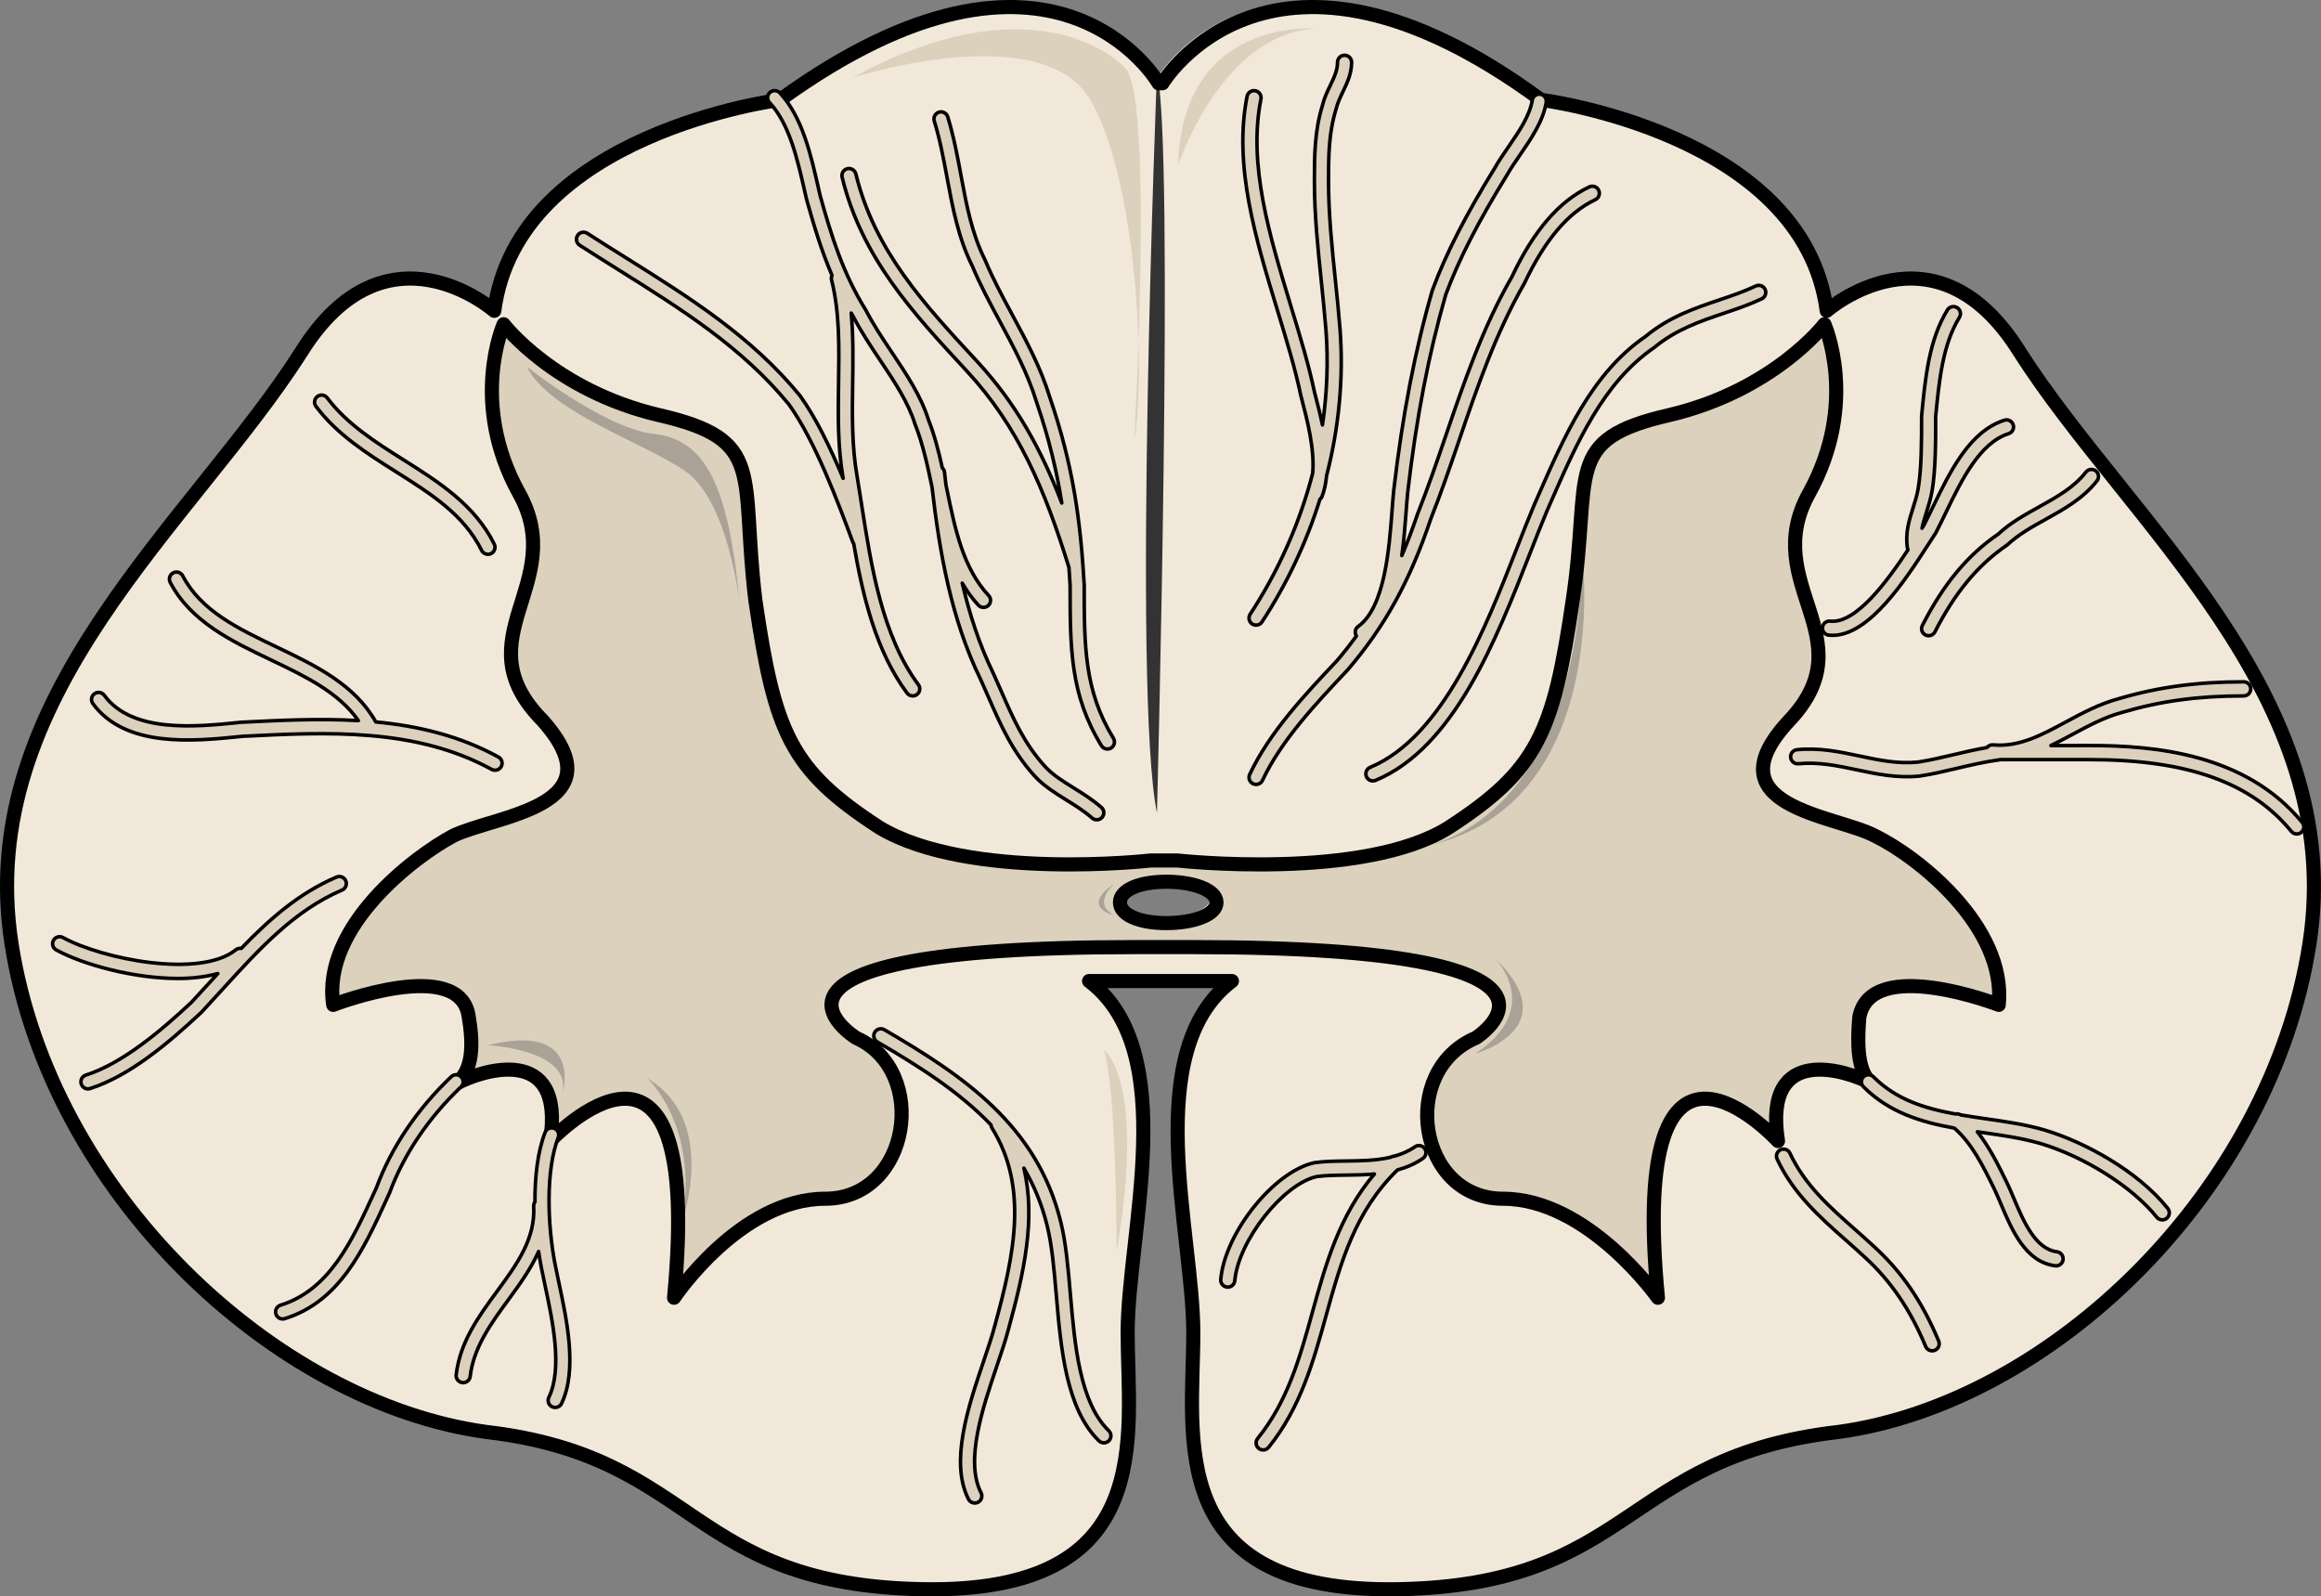 <?xml version="1.0" encoding="utf-8"?>
<!-- Generator: Adobe Illustrator 16.0.0, SVG Export Plug-In . SVG Version: 6.00 Build 0)  -->
<!DOCTYPE svg PUBLIC "-//W3C//DTD SVG 1.1//EN" "http://www.w3.org/Graphics/SVG/1.1/DTD/svg11.dtd">
<svg version="1.1" id="Layer_1" xmlns="http://www.w3.org/2000/svg" xmlns:xlink="http://www.w3.org/1999/xlink" x="0px" y="0px"
	 width="164.517px" height="113.146px" viewBox="0 0 164.517 113.146" enable-background="new 0 0 164.517 113.146"
	 xml:space="preserve">
<rect x="0" y="0" width="164.517" height="113.146" fill="#808080" stroke="none"/>
<g>
	<path fill-rule="evenodd" clip-rule="evenodd" fill="#DBD1BD" d="M85.955,96.248c0,0-5.201,19.57,18.885,14.529
		C104.84,110.777,85.406,115.818,85.955,96.248L85.955,96.248z"/>
	
		<path fill="#DBD1BD" stroke="#000000" stroke-width="0.25" stroke-linecap="round" stroke-linejoin="round" stroke-miterlimit="10" d="
		M55.646,90.102c-0.069-0.268-0.342-0.43-0.608-0.36c-0.268,0.069-0.429,0.341-0.36,0.608c0.503,1.963,0.483,4.131,0.46,6.426
		c-0.013,1.35-0.026,2.746,0.077,4.053c0,3.202,1.313,10.221,5.215,10.221c0.276,0,0.5-0.225,0.5-0.5c0-0.277-0.224-0.5-0.5-0.5
		c-3.177,0-4.215-6.857-4.216-9.26c-0.102-1.301-0.088-2.676-0.076-4.004C56.16,94.526,56.182,92.191,55.646,90.102z"/>
	
		<path fill="#DBD1BD" stroke="#000000" stroke-width="0.25" stroke-linecap="round" stroke-linejoin="round" stroke-miterlimit="10" d="
		M105.945,87.416c-1.669,2.227-2.542,4.719-3.467,7.357c-0.312,0.89-0.627,1.79-0.98,2.697c-1.043,2.779-3.928,7.291-7.236,7.563
		c-0.275,0.022-0.48,0.264-0.457,0.539c0.021,0.262,0.24,0.459,0.498,0.459c0.014,0,0.027,0,0.041-0.002
		c3.795-0.312,6.918-5.079,8.088-8.201c0.355-0.912,0.676-1.823,0.991-2.725c0.897-2.563,1.746-4.984,3.323-7.088
		c0.166-0.221,0.121-0.533-0.101-0.699C106.425,87.152,106.111,87.196,105.945,87.416z"/>
	<g>
		<path fill-rule="evenodd" clip-rule="evenodd" fill="#F2E8D9" d="M143.045,24.868c-6.021-9.673-13.685-3.225-13.685-3.225
			c-1.643-12.312-20.529-14.951-20.529-14.951C89.671-7.376,82.008,5.521,82.008,5.521l0,0c0,0-7.663-12.898-26.824,1.171
			c0,0-18.886,2.639-20.529,14.951c0,0-7.663-6.449-13.686,3.225C13.305,36.593-2.295,48.904,0.441,66.785
			c3.011,17.589,18.612,32.537,33.666,34.297c15.055,1.759,14.234,11.139,30.931,11.43c16.97,0.295,14.507-11.138,14.507-18.467
			c0-7.033,4.104-19.932-2.738-24.621c10.401,0,10.401,0,10.401,0c-6.842,4.689-3.012,17.588-3.012,24.621
			c0,7.329-2.189,18.762,14.781,18.467c16.696-0.291,15.876-9.671,30.93-11.43c15.055-1.76,30.657-16.708,33.393-34.297
			C166.312,48.904,150.437,36.593,143.045,24.868L143.045,24.868z M82.555,65.027c-1.916,0-3.559-0.586-3.559-1.467
			c0-0.586,1.644-1.172,3.559-1.172c1.642,0,3.286,0.586,3.286,1.172C85.841,64.441,84.197,65.027,82.555,65.027L82.555,65.027z"/>
		<path fill-rule="evenodd" clip-rule="evenodd" fill="#DBD1BD" d="M132.914,58.967c-3.02-1.172-11.807-2.047-6.315-7.9
			c5.493-5.85-1.921-9.946,1.648-16.382c3.295-6.436,1.099-11.702,1.099-11.702s-3.57,4.68-11.258,6.436
			c-7.412,1.462-5.49,3.803-6.862,13.164c-1.374,9.07-2.473,11.702-8.513,15.798c-6.313,4.096-19.493,2.34-19.493,2.34
			c-1.646,0-1.646,0-1.646,0s-13.178,1.756-19.494-2.34c-6.04-4.096-7.138-6.728-8.51-15.798
			c-1.374-9.361,0.549-11.702-6.864-13.164c-7.688-1.756-11.257-6.436-11.257-6.436s-2.471,5.266,1.098,11.702
			c3.569,6.436-3.844,10.532,1.647,16.382c5.491,5.853-3.295,6.728-6.315,7.9c-2.745,1.462-9.334,6.436-8.51,12.285
			c0,0,9.06-3.803,9.609,0.879c0.549,2.924-0.274,4.096-0.824,4.388c1.923-0.585,7.962-2.925,6.589,4.097
			c0,0,10.982-11.703,8.785,11.115c0,0,4.944-7.021,10.983-7.021c5.766,0,7.139-9.068,1.921-11.115c0,0-10.158-6.729,20.043-6.729
			c3.842,0,3.842,0,3.842,0c30.202,0,20.043,6.729,20.043,6.729c-5.218,2.047-3.844,11.115,1.921,11.115
			c6.04,0,10.983,7.021,10.983,7.021c-2.197-22.818,8.51-11.115,8.51-11.115c-1.098-7.021,4.941-4.682,6.865-4.097
			c-0.549-0.292-1.374-1.464-1.099-4.388c0.823-4.682,9.884-0.879,9.884-0.879C141.974,65.402,135.66,60.429,132.914,58.967
			L132.914,58.967z M82.672,65.109c-1.924,0-3.57-0.585-3.57-1.463c0-0.584,1.646-1.17,3.57-1.17c1.646,0,3.293,0.586,3.293,1.17
			C85.965,64.524,84.317,65.109,82.672,65.109L82.672,65.109z"/>
		<path fill-rule="evenodd" clip-rule="evenodd" fill="#AAA197" d="M37.347,25.994c0,0,5.2,4.14,8.759,4.732
			c3.559,0.295,5.475,2.957,6.295,11.828c0,0-0.821-7.096-3.833-9.167C45.559,31.316,38.989,29.247,37.347,25.994L37.347,25.994z"/>
		<path fill-rule="evenodd" clip-rule="evenodd" fill="#AAA197" d="M34.586,74.084c0,0,5.893,0.278,5.302,3.346
			C39.889,77.43,41.36,72.41,34.586,74.084L34.586,74.084z"/>
		<path fill-rule="evenodd" clip-rule="evenodd" fill="#AAA197" d="M45.877,76.426c0,0,3.625,3.248,2.509,10.037
			C48.386,86.463,50.896,79.377,45.877,76.426L45.877,76.426z"/>
		<path fill-rule="evenodd" clip-rule="evenodd" fill="#AAA197" d="M100.324,60.117c0,0,11.295-0.883,11.847-20.575
			C112.17,39.542,114.376,57.766,100.324,60.117L100.324,60.117z"/>
		<path fill-rule="evenodd" clip-rule="evenodd" fill="#AAA197" d="M105.949,67.895c0,0,3.532,3.535-1.359,6.775
			C104.589,74.67,111.113,72.902,105.949,67.895L105.949,67.895z"/>
		<path fill-rule="evenodd" clip-rule="evenodd" fill="#AAA197" d="M78.996,62.625c0,0-1.672,1.412,0,2.26
			C78.996,64.885,76.489,64.319,78.996,62.625L78.996,62.625z"/>
		<path fill-rule="evenodd" clip-rule="evenodd" fill="#333333" d="M82.008,5.169c0,0-1.756,43.944,0,52.439
			C82.008,57.608,83.262,10.149,82.008,5.169L82.008,5.169z"/>
		<path fill-rule="evenodd" clip-rule="evenodd" fill="#DBD1BD" d="M80.391,31.263c0,0,1.366-23.71-0.547-26.345
			c-2.189-2.342-8.75-5.269-19.414,0.585c0,0,13.672-4.39,16.953,1.756C80.662,13.114,81.21,26.872,80.391,31.263L80.391,31.263z"/>
		<path fill-rule="evenodd" clip-rule="evenodd" fill="#DBD1BD" d="M93.3,2.032c0,0-9.508-0.877-9.787,9.66
			C83.513,11.692,86.588,2.326,93.3,2.032L93.3,2.032z"/>
		<path fill-rule="evenodd" clip-rule="evenodd" fill="#DBD1BD" d="M78.245,74.418c0,0,3.01,2.043,0.903,14.303
			C79.147,88.721,79.147,77.045,78.245,74.418L78.245,74.418z"/>
		<path fill="none" stroke="#000000" stroke-linecap="round" stroke-linejoin="round" stroke-miterlimit="10" d="M143.167,24.962
			c-6.021-9.677-13.686-2.932-13.686-2.932c-1.645-12.609-20.258-14.955-20.258-14.955C90.061-7,82.396,5.902,82.396,5.902
			c-0.273,0-0.273,0-0.273,0S74.731-7,55.294,7.075c0,0-18.615,2.346-20.258,14.955c0,0-7.665-6.745-13.688,2.932
			C13.684,36.984-1.92,49.301,0.818,66.895c2.737,17.594,18.615,32.548,33.671,34.602c15.057,1.76,14.233,10.85,30.934,11.144
			c16.699,0.294,14.507-10.851,14.507-18.182c0-7.038,3.833-19.938-2.735-24.925c10.127,0,10.127,0,10.127,0
			c-6.571,4.986-2.738,17.887-2.738,24.925c0,7.331-2.189,18.476,14.51,18.182c16.697-0.294,15.877-9.384,31.207-11.144
			c15.057-2.054,30.66-17.008,33.396-34.602C166.437,49.301,150.833,36.984,143.167,24.962L143.167,24.962z M82.669,65.428
			c-1.917,0-3.285-0.586-3.285-1.465c0-0.88,1.368-1.467,3.285-1.467c1.916,0,3.559,0.587,3.559,1.467
			C86.229,64.842,84.585,65.428,82.669,65.428L82.669,65.428z"/>
		<path fill="none" stroke="#000000" stroke-linecap="round" stroke-linejoin="round" stroke-miterlimit="10" d="M132.889,59.236
			c-2.744-1.462-11.804-2.045-6.04-8.186c5.492-5.848-2.195-9.647,1.375-16.079c3.568-6.433,1.096-11.988,1.096-11.988
			s-3.568,4.678-10.98,6.432c-7.688,1.754-5.49,4.094-6.865,13.157c-1.372,9.355-2.471,11.987-8.784,16.081
			c-6.042,3.801-19.22,2.338-19.22,2.338c-1.922,0-1.922,0-1.922,0s-12.904,1.463-19.218-2.338
			c-6.315-4.093-7.414-6.725-8.786-16.081c-1.099-9.063,0.823-11.402-6.865-13.157c-7.412-1.754-10.981-6.432-10.981-6.432
			s-2.471,5.555,1.098,11.988c3.57,6.432-4.118,10.231,1.647,16.079c5.492,6.141-3.295,6.724-6.314,8.186
			c-2.745,1.463-9.334,6.432-8.512,11.987c0,0,9.061-3.509,9.61,0.876c0.549,3.217-0.274,4.095-0.824,4.68
			c1.647-0.877,7.687-2.924,6.589,4.094c0,0,10.982-11.695,8.785,11.109c0,0,4.668-7.018,10.708-7.018
			c6.04,0,7.414-9.063,2.197-11.402c0,0-10.434-6.433,19.767-6.433c4.119,0,4.119,0,4.119,0c30.201,0,20.042,6.433,20.042,6.433
			c-5.49,2.34-4.117,11.402,1.922,11.402s10.983,7.018,10.983,7.018c-2.197-22.805,8.511-11.109,8.511-11.109
			c-1.099-7.018,4.941-4.971,6.589-4.094c-0.55-0.585-1.099-1.463-0.823-4.68c0.823-4.385,9.883-0.876,9.883-0.876
			C142.225,65.668,135.912,60.699,132.889,59.236L132.889,59.236z"/>
		
			<path fill="none" stroke="#FFFFFF" stroke-width="0.753" stroke-linecap="round" stroke-linejoin="round" stroke-miterlimit="8" d="
			M32.454,76.803c-0.25,0-0.501,0.251-0.501,0.251S32.204,76.803,32.454,76.803L32.454,76.803z"/>
		
			<path fill="none" stroke="#FFFFFF" stroke-width="0.753" stroke-linecap="round" stroke-linejoin="round" stroke-miterlimit="8" d="
			M132.565,76.803c0.251,0,0.503,0.251,0.503,0.251S132.816,76.803,132.565,76.803L132.565,76.803z"/>
		
			<path fill="#DBD1BD" stroke="#000000" stroke-width="0.25" stroke-linecap="round" stroke-linejoin="round" stroke-miterlimit="10" d="
			M68.522,26.291c3.663,3.954,5.542,8.417,7.238,13.902c0.001,0.004,0.006,0.006,0.007,0.01c0.03,0.42,0.06,0.841,0.085,1.273
			c0,4.496,0,7.745,2.217,11.375c0.094,0.154,0.259,0.239,0.427,0.239c0.089,0,0.179-0.023,0.26-0.073
			c0.235-0.144,0.31-0.452,0.166-0.688c-2.07-3.39-2.07-6.521-2.071-10.882c-0.258-4.469-0.771-8.439-2.435-13.277
			c-0.647-2.119-1.677-4.029-2.672-5.876c-0.7-1.299-1.361-2.526-1.915-3.852c-0.947-1.893-1.317-3.886-1.709-5.995
			c-0.252-1.357-0.513-2.761-0.941-4.163c-0.081-0.264-0.36-0.416-0.624-0.332c-0.264,0.081-0.413,0.36-0.332,0.624
			c0.412,1.348,0.667,2.724,0.914,4.054c0.387,2.084,0.788,4.24,1.783,6.229c0.558,1.34,1.262,2.646,1.943,3.91
			c0.972,1.804,1.978,3.669,2.602,5.71c0.893,2.598,1.437,4.894,1.796,7.173c-1.438-3.755-3.218-7.032-6.007-10.042
			c-3.734-4.028-7.26-7.832-8.591-13.284c-0.065-0.269-0.338-0.432-0.604-0.367c-0.268,0.065-0.433,0.336-0.367,0.604
			C61.085,18.268,64.697,22.165,68.522,26.291z"/>
		
			<path fill="#DBD1BD" stroke="#000000" stroke-width="0.25" stroke-linecap="round" stroke-linejoin="round" stroke-miterlimit="10" d="
			M41.089,17.382c0.915,0.589,1.829,1.162,2.736,1.731c4.503,2.823,8.757,5.489,12.081,9.535c1.869,2.583,3.486,6.935,4.557,9.814
			c0.009,0.025,0.034,0.037,0.046,0.059c0.646,3.744,1.579,7.627,3.784,10.602c0.098,0.132,0.249,0.202,0.402,0.202
			c0.104,0,0.208-0.032,0.297-0.098c0.222-0.165,0.268-0.478,0.104-0.7c-2.578-3.478-3.348-8.416-4.026-12.772
			c-0.105-0.68-0.21-1.35-0.32-2.01c-0.379-2.149-0.344-4.411-0.311-6.598c0.025-1.643,0.048-3.322-0.104-4.96
			c0.056,0.093,0.104,0.187,0.162,0.279c0.553,1.068,1.236,2.09,1.897,3.078c1.018,1.522,1.979,2.959,2.469,4.533
			c0.549,1.378,0.886,2.935,1.201,4.458c0.528,4.577,1.353,9.334,3.427,13.586c0.196,0.427,0.382,0.854,0.568,1.28
			c0.83,1.9,1.688,3.864,3.281,5.606c0.637,0.695,1.446,1.198,2.229,1.684c0.624,0.387,1.268,0.787,1.843,1.291
			c0.095,0.084,0.212,0.124,0.329,0.124c0.139,0,0.277-0.058,0.376-0.171c0.182-0.207,0.161-0.523-0.047-0.705
			c-0.636-0.558-1.316-0.98-1.974-1.389c-0.759-0.471-1.475-0.917-2.019-1.51c-1.481-1.62-2.269-3.422-3.103-5.332
			c-0.188-0.431-0.377-0.863-0.581-1.307c-0.986-2.021-1.674-4.171-2.189-6.363c0.325,0.554,0.694,1.083,1.142,1.563
			c0.098,0.105,0.232,0.159,0.366,0.159c0.122,0,0.245-0.044,0.341-0.134c0.202-0.188,0.213-0.504,0.025-0.707
			c-1.812-1.945-2.374-4.671-2.968-7.558c-0.019-0.093-0.04-0.188-0.059-0.281c-0.035-0.303-0.072-0.606-0.104-0.907
			c-0.013-0.121-0.073-0.222-0.154-0.301c-0.261-1.181-0.562-2.352-0.989-3.422c-0.52-1.676-1.567-3.241-2.58-4.755
			c-0.646-0.965-1.313-1.963-1.859-3.016c-1.628-2.624-2.427-5.227-3.228-8.094l-0.147-0.641c-0.528-2.318-1.127-4.946-2.715-6.653
			c-0.189-0.201-0.504-0.212-0.707-0.025c-0.202,0.188-0.213,0.505-0.025,0.707c1.406,1.51,1.973,3.999,2.473,6.194l0.154,0.666
			c0.51,1.829,1.047,3.629,1.806,5.397c-0.043,0.098-0.062,0.207-0.034,0.319c0.575,2.286,0.537,4.716,0.497,7.289
			c-0.035,2.231-0.07,4.54,0.324,6.775c-0.883-2.115-1.917-4.284-3.066-5.87c-3.445-4.196-7.767-6.905-12.341-9.772
			c-0.904-0.566-1.815-1.137-2.726-1.725c-0.233-0.148-0.541-0.083-0.691,0.149C40.791,16.922,40.857,17.232,41.089,17.382z"/>
		
			<path fill="#DBD1BD" stroke="#000000" stroke-width="0.25" stroke-linecap="round" stroke-linejoin="round" stroke-miterlimit="10" d="
			M94.767,46.828c-2.233,2.366-4.766,5.048-6.186,8.058c-0.117,0.25-0.01,0.547,0.239,0.666c0.069,0.032,0.142,0.048,0.213,0.048
			c0.188,0,0.368-0.105,0.452-0.287c1.352-2.866,3.826-5.486,6.025-7.815c2.65-3.091,4.42-6.301,5.904-10.711
			c0.744-1.871,1.403-3.801,2.041-5.667c1.264-3.699,2.571-7.523,4.598-11.041c1.455-3.079,3.1-5.018,5.027-5.927
			c0.25-0.118,0.357-0.416,0.239-0.666c-0.117-0.25-0.415-0.358-0.665-0.239c-2.146,1.012-3.947,3.107-5.486,6.368
			c-2.057,3.565-3.379,7.437-4.659,11.18c-0.634,1.855-1.29,3.773-2.033,5.646c-0.353,1.046-0.722,2.019-1.112,2.938
			c0.154-1.105,0.236-2.199,0.307-3.138c0.038-0.511,0.072-0.978,0.113-1.371c0.609-5.253,1.496-9.843,2.698-13.997
			c0.921-2.479,2.294-5.16,4.332-8.458c0.243-0.437,0.567-0.909,0.911-1.41c0.781-1.138,1.668-2.427,1.874-3.755
			c0.042-0.273-0.145-0.528-0.417-0.571c-0.271-0.041-0.528,0.145-0.571,0.417c-0.171,1.103-0.954,2.242-1.71,3.343
			c-0.357,0.52-0.695,1.011-0.949,1.47c-2.063,3.336-3.463,6.074-4.419,8.65c-1.229,4.243-2.127,8.886-2.743,14.201
			c-0.042,0.407-0.078,0.884-0.117,1.405c-0.204,2.739-0.514,6.879-2.404,8.237c-0.218,0.156-0.269,0.454-0.125,0.676
			C95.71,45.673,95.259,46.255,94.767,46.828z"/>
		
			<path fill="#DBD1BD" stroke="#000000" stroke-width="0.25" stroke-linecap="round" stroke-linejoin="round" stroke-miterlimit="10" d="
			M108.731,35.827c-0.391,0.925-0.796,1.958-1.224,3.054c-2.205,5.636-5.225,13.354-10.386,15.506
			c-0.255,0.106-0.376,0.399-0.269,0.654c0.08,0.191,0.266,0.308,0.461,0.308c0.064,0,0.129-0.013,0.192-0.038
			c5.554-2.316,8.536-9.939,10.933-16.064c0.424-1.087,0.826-2.112,1.211-3.024l0.254-0.58c1.831-4.19,3.725-8.524,7.341-11.002
			c1.56-1.292,3.276-1.872,4.936-2.433c0.892-0.301,1.814-0.613,2.696-1.03c0.25-0.118,0.356-0.417,0.238-0.666
			c-0.117-0.25-0.413-0.358-0.666-0.238c-0.829,0.393-1.684,0.682-2.589,0.987c-1.745,0.59-3.55,1.2-5.217,2.583
			c-3.815,2.613-5.769,7.08-7.656,11.399L108.731,35.827z"/>
		
			<path fill="#DBD1BD" stroke="#000000" stroke-width="0.25" stroke-linecap="round" stroke-linejoin="round" stroke-miterlimit="10" d="
			M92.209,28.054l0.044,0.166c0.415,1.581,0.94,3.616,0.793,5.322c-0.905,3.49-2.395,6.88-4.431,9.992
			c-0.151,0.231-0.087,0.541,0.145,0.692c0.085,0.055,0.18,0.082,0.273,0.082c0.163,0,0.323-0.08,0.419-0.226
			c1.785-2.73,3.166-5.668,4.111-8.703c0.054-0.049,0.109-0.098,0.138-0.17c0.184-0.466,0.28-0.972,0.331-1.494
			c0.877-3.415,1.211-6.923,0.953-10.372c-0.091-1.17-0.213-2.34-0.334-3.511c-0.237-2.283-0.482-4.645-0.482-6.954
			c0-1.762,0-3.425,0.532-5.138c0.102-0.434,0.291-0.83,0.491-1.249c0.302-0.63,0.613-1.281,0.613-2.075c0-0.276-0.223-0.5-0.5-0.5
			c-0.275,0-0.5,0.224-0.5,0.5c0,0.566-0.238,1.065-0.515,1.643c-0.216,0.449-0.438,0.913-0.554,1.418
			c-0.568,1.823-0.568,3.642-0.568,5.401c0,2.361,0.248,4.749,0.488,7.058c0.12,1.162,0.241,2.324,0.332,3.484
			c0.166,2.221,0.076,4.468-0.25,6.698c-0.159-0.76-0.348-1.495-0.52-2.151l-0.038-0.141c-0.411-1.967-1.028-3.993-1.682-6.139
			C90,16.763,88.449,11.671,89.377,7.024c0.054-0.271-0.122-0.534-0.392-0.588c-0.277-0.059-0.535,0.122-0.589,0.392
			c-0.979,4.894,0.61,10.108,2.146,15.15C91.191,24.102,91.802,26.107,92.209,28.054z"/>
		
			<path fill="#DBD1BD" stroke="#000000" stroke-width="0.25" stroke-linecap="round" stroke-linejoin="round" stroke-miterlimit="10" d="
			M16.94,52.213l0.266-0.027c6.017-0.299,12.234-0.608,17.644,2.347c0.076,0.042,0.158,0.061,0.239,0.061
			c0.177,0,0.349-0.094,0.439-0.26c0.132-0.242,0.043-0.546-0.199-0.679c-2.764-1.509-5.696-2.203-8.692-2.485
			c-1.487-2.653-4.29-4.004-7.012-5.304c-2.762-1.318-5.371-2.563-6.674-5.051c-0.128-0.245-0.429-0.34-0.675-0.211
			c-0.245,0.128-0.339,0.43-0.211,0.675c1.458,2.783,4.341,4.159,7.129,5.49c2.469,1.178,4.808,2.305,6.208,4.306
			c-2.741-0.16-5.523-0.023-8.27,0.114l-0.292,0.029c-2.978,0.299-7.482,0.751-9.449-1.936c-0.163-0.222-0.475-0.272-0.699-0.108
			c-0.223,0.163-0.271,0.476-0.108,0.699C8.888,53.021,13.732,52.536,16.94,52.213z"/>
		
			<path fill="#DBD1BD" stroke="#000000" stroke-width="0.25" stroke-linecap="round" stroke-linejoin="round" stroke-miterlimit="10" d="
			M28.069,33.439c2.473,1.56,4.81,3.033,6.07,5.572c0.087,0.176,0.264,0.278,0.448,0.278c0.075,0,0.15-0.017,0.222-0.052
			c0.248-0.123,0.349-0.423,0.226-0.67c-1.385-2.791-3.951-4.409-6.432-5.974c-1.972-1.244-4.011-2.53-5.407-4.391
			c-0.166-0.221-0.479-0.266-0.7-0.1c-0.221,0.166-0.266,0.479-0.1,0.7C23.902,30.812,26.021,32.147,28.069,33.439z"/>
		
			<path fill="#DBD1BD" stroke="#000000" stroke-width="0.25" stroke-linecap="round" stroke-linejoin="round" stroke-miterlimit="10" d="
			M15.778,70.114c2.62-2.874,5.095-5.588,8.467-7.028c0.254-0.109,0.372-0.402,0.264-0.656c-0.11-0.256-0.405-0.373-0.656-0.264
			c-2.658,1.135-4.747,2.973-6.752,5.056c-0.134-0.021-0.275,0.009-0.39,0.101c-2.539,2.042-9.459,0.657-12.243-0.869
			c-0.242-0.135-0.546-0.044-0.679,0.198c-0.133,0.242-0.044,0.546,0.198,0.679c1.882,1.031,5.473,2.022,8.63,2.022
			c1.013,0,1.97-0.114,2.823-0.349c-0.133,0.146-0.266,0.289-0.4,0.437c-0.49,0.538-0.986,1.082-1.472,1.603
			c-2.094,1.955-4.838,4.309-7.486,5.158c-0.263,0.084-0.408,0.365-0.323,0.629c0.068,0.211,0.265,0.347,0.476,0.347
			c0.05,0,0.102-0.008,0.153-0.024c2.82-0.904,5.557-3.227,7.887-5.402C14.786,71.203,15.285,70.654,15.778,70.114z"/>
		
			<path fill="#DBD1BD" stroke="#000000" stroke-width="0.25" stroke-linecap="round" stroke-linejoin="round" stroke-miterlimit="10" d="
			M20.035,93.486c0.049,0,0.099-0.008,0.148-0.023c3.891-1.207,5.583-4.891,7.22-8.455l0.205-0.448
			c1.004-2.726,2.756-5.325,5.066-7.521c0.2-0.189,0.208-0.506,0.018-0.707c-0.189-0.199-0.505-0.208-0.707-0.018
			c-2.421,2.299-4.259,5.031-5.301,7.863l-0.19,0.414c-1.545,3.363-3.143,6.842-6.607,7.916c-0.264,0.082-0.412,0.362-0.33,0.626
			C19.624,93.349,19.821,93.486,20.035,93.486z"/>
		
			<path fill="#DBD1BD" stroke="#000000" stroke-width="0.25" stroke-linecap="round" stroke-linejoin="round" stroke-miterlimit="10" d="
			M35.232,91.527c-1.291,1.762-2.625,3.582-2.898,5.916c-0.032,0.274,0.164,0.522,0.438,0.555c0.02,0.002,0.04,0.004,0.059,0.004
			c0.25,0,0.466-0.188,0.496-0.442c0.242-2.072,1.498-3.784,2.711-5.44c0.796-1.086,1.597-2.197,2.14-3.418
			c0.055,0.385,0.117,0.752,0.183,1.098c0.077,0.398,0.171,0.838,0.271,1.305c0.532,2.482,1.261,5.882,0.271,7.938
			c-0.12,0.248-0.016,0.547,0.233,0.667c0.07,0.034,0.144,0.05,0.217,0.05c0.186,0,0.365-0.104,0.451-0.283
			c1.14-2.364,0.369-5.957-0.193-8.58c-0.099-0.46-0.191-0.893-0.267-1.285c-0.537-2.789-0.675-6.649,0.226-8.989
			c0.099-0.258-0.029-0.547-0.287-0.646c-0.256-0.098-0.547,0.029-0.646,0.287c-0.536,1.392-0.727,3.163-0.719,4.925
			c-0.059,0.087-0.097,0.188-0.09,0.302C37.962,87.805,36.636,89.613,35.232,91.527z"/>
		
			<path fill="#DBD1BD" stroke="#000000" stroke-width="0.25" stroke-linecap="round" stroke-linejoin="round" stroke-miterlimit="10" d="
			M74.873,91.805c0.325,3.774,0.693,8.053,3.023,10.32c0.097,0.094,0.223,0.141,0.349,0.141c0.13,0,0.26-0.051,0.358-0.15
			c0.192-0.198,0.188-0.516-0.01-0.707c-2.063-2.008-2.414-6.089-2.724-9.689c-0.162-1.879-0.314-3.653-0.682-5.115
			c-1.676-6.821-6.869-10.335-12.5-13.619c-0.237-0.141-0.544-0.059-0.684,0.18s-0.059,0.544,0.18,0.684
			c2.982,1.74,5.833,3.547,8.063,5.883c0.006,0.076,0.025,0.152,0.068,0.223c2.595,4.162,1.583,8.972,0.214,13.953
			c-0.191,0.749-0.496,1.648-0.818,2.6c-1.072,3.169-2.407,7.112-1.061,9.753c0.088,0.173,0.264,0.272,0.446,0.272
			c0.076,0,0.154-0.018,0.227-0.055c0.246-0.125,0.344-0.426,0.218-0.672c-1.154-2.266,0.105-5.987,1.117-8.979
			c0.329-0.97,0.639-1.887,0.837-2.663c1.082-3.936,1.943-7.78,1.078-11.372c0.708,1.21,1.273,2.545,1.644,4.054
			C74.566,88.23,74.715,89.967,74.873,91.805z"/>
		
			<path fill="#DBD1BD" stroke="#000000" stroke-width="0.25" stroke-linecap="round" stroke-linejoin="round" stroke-miterlimit="10" d="
			M86.982,91.227c0.015,0.002,0.03,0.002,0.045,0.002c0.256,0,0.474-0.195,0.498-0.455c0.254-2.844,3.422-6.848,5.803-7.379
			c0.623-0.087,1.33-0.096,2.077-0.104c0.649-0.008,1.331-0.018,2.015-0.079c-2.484,2.924-3.451,6.389-4.383,9.756
			c-0.904,3.266-1.758,6.35-3.891,8.988c-0.174,0.215-0.141,0.529,0.074,0.703c0.092,0.074,0.203,0.111,0.313,0.111
			c0.146,0,0.29-0.064,0.39-0.186c2.264-2.801,3.186-6.131,4.077-9.351c1.052-3.8,2.055-7.388,5.058-10.312
			c0.629-0.172,1.238-0.426,1.802-0.816c0.227-0.156,0.283-0.469,0.126-0.695c-0.158-0.227-0.469-0.283-0.696-0.125
			c-0.449,0.312-0.943,0.518-1.46,0.664c-0.09-0.002-0.176,0.027-0.256,0.073c-1.01,0.241-2.107,0.255-3.182,0.268
			c-0.779,0.01-1.517,0.019-2.241,0.121c-2.86,0.636-6.326,4.966-6.622,8.272C86.504,90.959,86.707,91.202,86.982,91.227z"/>
		
			<path fill="#DBD1BD" stroke="#000000" stroke-width="0.25" stroke-linecap="round" stroke-linejoin="round" stroke-miterlimit="10" d="
			M130.832,87.896c0.452,0.399,0.905,0.8,1.351,1.215c1.844,1.686,3.214,3.695,4.313,6.326c0.08,0.191,0.266,0.307,0.461,0.307
			c0.064,0,0.13-0.012,0.193-0.039c0.254-0.105,0.375-0.398,0.268-0.654c-1.156-2.769-2.605-4.891-4.557-6.674
			c-0.449-0.418-0.908-0.824-1.367-1.23c-1.83-1.617-3.558-3.145-4.622-5.412c-0.116-0.25-0.413-0.358-0.665-0.24
			c-0.25,0.117-0.357,0.414-0.24,0.664C127.119,84.614,129.005,86.283,130.832,87.896z"/>
		
			<path fill="#DBD1BD" stroke="#000000" stroke-width="0.25" stroke-linecap="round" stroke-linejoin="round" stroke-miterlimit="10" d="
			M144.628,81.049c3.143,0.938,6.533,3.086,8.246,5.225c0.1,0.123,0.244,0.188,0.391,0.188c0.109,0,0.221-0.035,0.313-0.109
			c0.215-0.173,0.25-0.487,0.078-0.703c-2.145-2.679-5.936-4.721-8.744-5.559c-1.337-0.39-2.766-0.596-4.146-0.793
			c-0.607-0.088-1.205-0.178-1.795-0.277c-0.114-0.07-0.244-0.09-0.367-0.063c-2.186-0.396-4.2-1.021-5.809-2.633
			c-0.195-0.197-0.514-0.195-0.707-0.002c-0.196,0.195-0.196,0.512-0.002,0.707c1.822,1.825,4.104,2.51,6.443,2.928
			c1.234,1.08,2.014,2.641,2.826,4.303c0.154,0.318,0.309,0.686,0.473,1.074c0.773,1.832,1.735,4.113,3.848,4.383
			c0.021,0.002,0.043,0.004,0.064,0.004c0.248,0,0.463-0.184,0.495-0.437c0.034-0.274-0.159-0.524-0.433-0.56
			c-1.541-0.197-2.379-2.184-3.053-3.779c-0.172-0.407-0.334-0.791-0.498-1.127c-0.611-1.25-1.24-2.527-2.094-3.601
			c0.155,0.022,0.311,0.046,0.465,0.068C141.97,80.479,143.363,80.68,144.628,81.049z"/>
		
			<path fill="#DBD1BD" stroke="#000000" stroke-width="0.25" stroke-linecap="round" stroke-linejoin="round" stroke-miterlimit="10" d="
			M163.186,58.295c-3.999-4.887-10.496-5.453-15.036-5.453l-2.779,0.002c0.516-0.247,1.021-0.517,1.521-0.786
			c1.111-0.6,2.262-1.22,3.516-1.561c2.734-0.81,5.395-1.171,8.628-1.171c0.276,0,0.5-0.224,0.5-0.5s-0.224-0.5-0.5-0.5
			c-3.333,0-6.082,0.374-8.901,1.209c-1.354,0.368-2.555,1.016-3.717,1.643c-1.702,0.918-3.313,1.787-5.15,1.618
			c-0.175-0.015-0.326,0.063-0.426,0.187c-0.857,0.149-1.639,0.333-2.398,0.513c-0.854,0.202-1.661,0.392-2.502,0.52
			c-1.443,0.138-2.749-0.138-4.131-0.431c-1.396-0.296-2.84-0.605-4.437-0.447c-0.274,0.026-0.477,0.271-0.45,0.545
			c0.027,0.275,0.279,0.479,0.546,0.45c1.446-0.138,2.751,0.138,4.134,0.43c1.395,0.295,2.838,0.604,4.461,0.444
			c0.908-0.137,1.734-0.332,2.608-0.539c0.991-0.234,2.016-0.476,3.122-0.627h6.355c6.892,0,11.424,1.617,14.262,5.085
			c0.1,0.121,0.242,0.184,0.388,0.184c0.111,0,0.224-0.037,0.315-0.113C163.33,58.823,163.361,58.508,163.186,58.295z"/>
		
			<path fill="#DBD1BD" stroke="#000000" stroke-width="0.25" stroke-linecap="round" stroke-linejoin="round" stroke-miterlimit="10" d="
			M129.626,45.018c0.09,0.01,0.181,0.015,0.271,0.015c2.626,0,5.2-3.991,6.76-6.407c0.195-0.304,0.373-0.579,0.557-0.859
			c0.233-0.447,0.467-0.929,0.706-1.424c1.123-2.319,2.396-4.947,4.457-5.607c0.263-0.084,0.408-0.365,0.323-0.628
			c-0.084-0.263-0.365-0.409-0.628-0.324c-2.47,0.79-3.841,3.624-5.052,6.124c-0.236,0.486-0.465,0.958-0.666,1.35
			c-0.037,0.056-0.079,0.121-0.119,0.181c0.074-0.361,0.186-0.725,0.309-1.114c0.152-0.478,0.309-0.971,0.402-1.515
			c0.259-1.496,0.259-3.525,0.256-5.269c0.242-2.513,0.492-5.112,1.685-7.048c0.145-0.235,0.071-0.543-0.163-0.688
			c-0.236-0.146-0.544-0.072-0.688,0.164c-1.314,2.133-1.575,4.85-1.83,7.524c0,1.75,0,3.735-0.244,5.146
			c-0.083,0.477-0.229,0.938-0.37,1.384c-0.278,0.88-0.566,1.791-0.383,2.853c0.006,0.033,0.021,0.062,0.033,0.092
			c-1.459,2.207-3.681,5.25-5.509,5.057c-0.278-0.033-0.521,0.169-0.55,0.444C129.154,44.742,129.352,44.988,129.626,45.018z"/>
		
			<path fill="#DBD1BD" stroke="#000000" stroke-width="0.25" stroke-linecap="round" stroke-linejoin="round" stroke-miterlimit="10" d="
			M136.26,44.333c-0.126,0.246-0.028,0.547,0.218,0.672c0.073,0.037,0.15,0.055,0.227,0.055c0.183,0,0.357-0.1,0.446-0.273
			c1.418-2.782,3.024-4.723,5.116-6.156c0.801-0.748,1.75-1.275,2.754-1.833c1.295-0.719,2.633-1.463,3.618-2.717
			c0.171-0.217,0.133-0.532-0.084-0.702c-0.218-0.172-0.532-0.133-0.702,0.084c-0.861,1.096-2.055,1.759-3.317,2.461
			c-1.013,0.563-2.06,1.145-2.892,1.929C139.468,39.337,137.757,41.396,136.26,44.333z"/>
	</g>
</g>
</svg>
